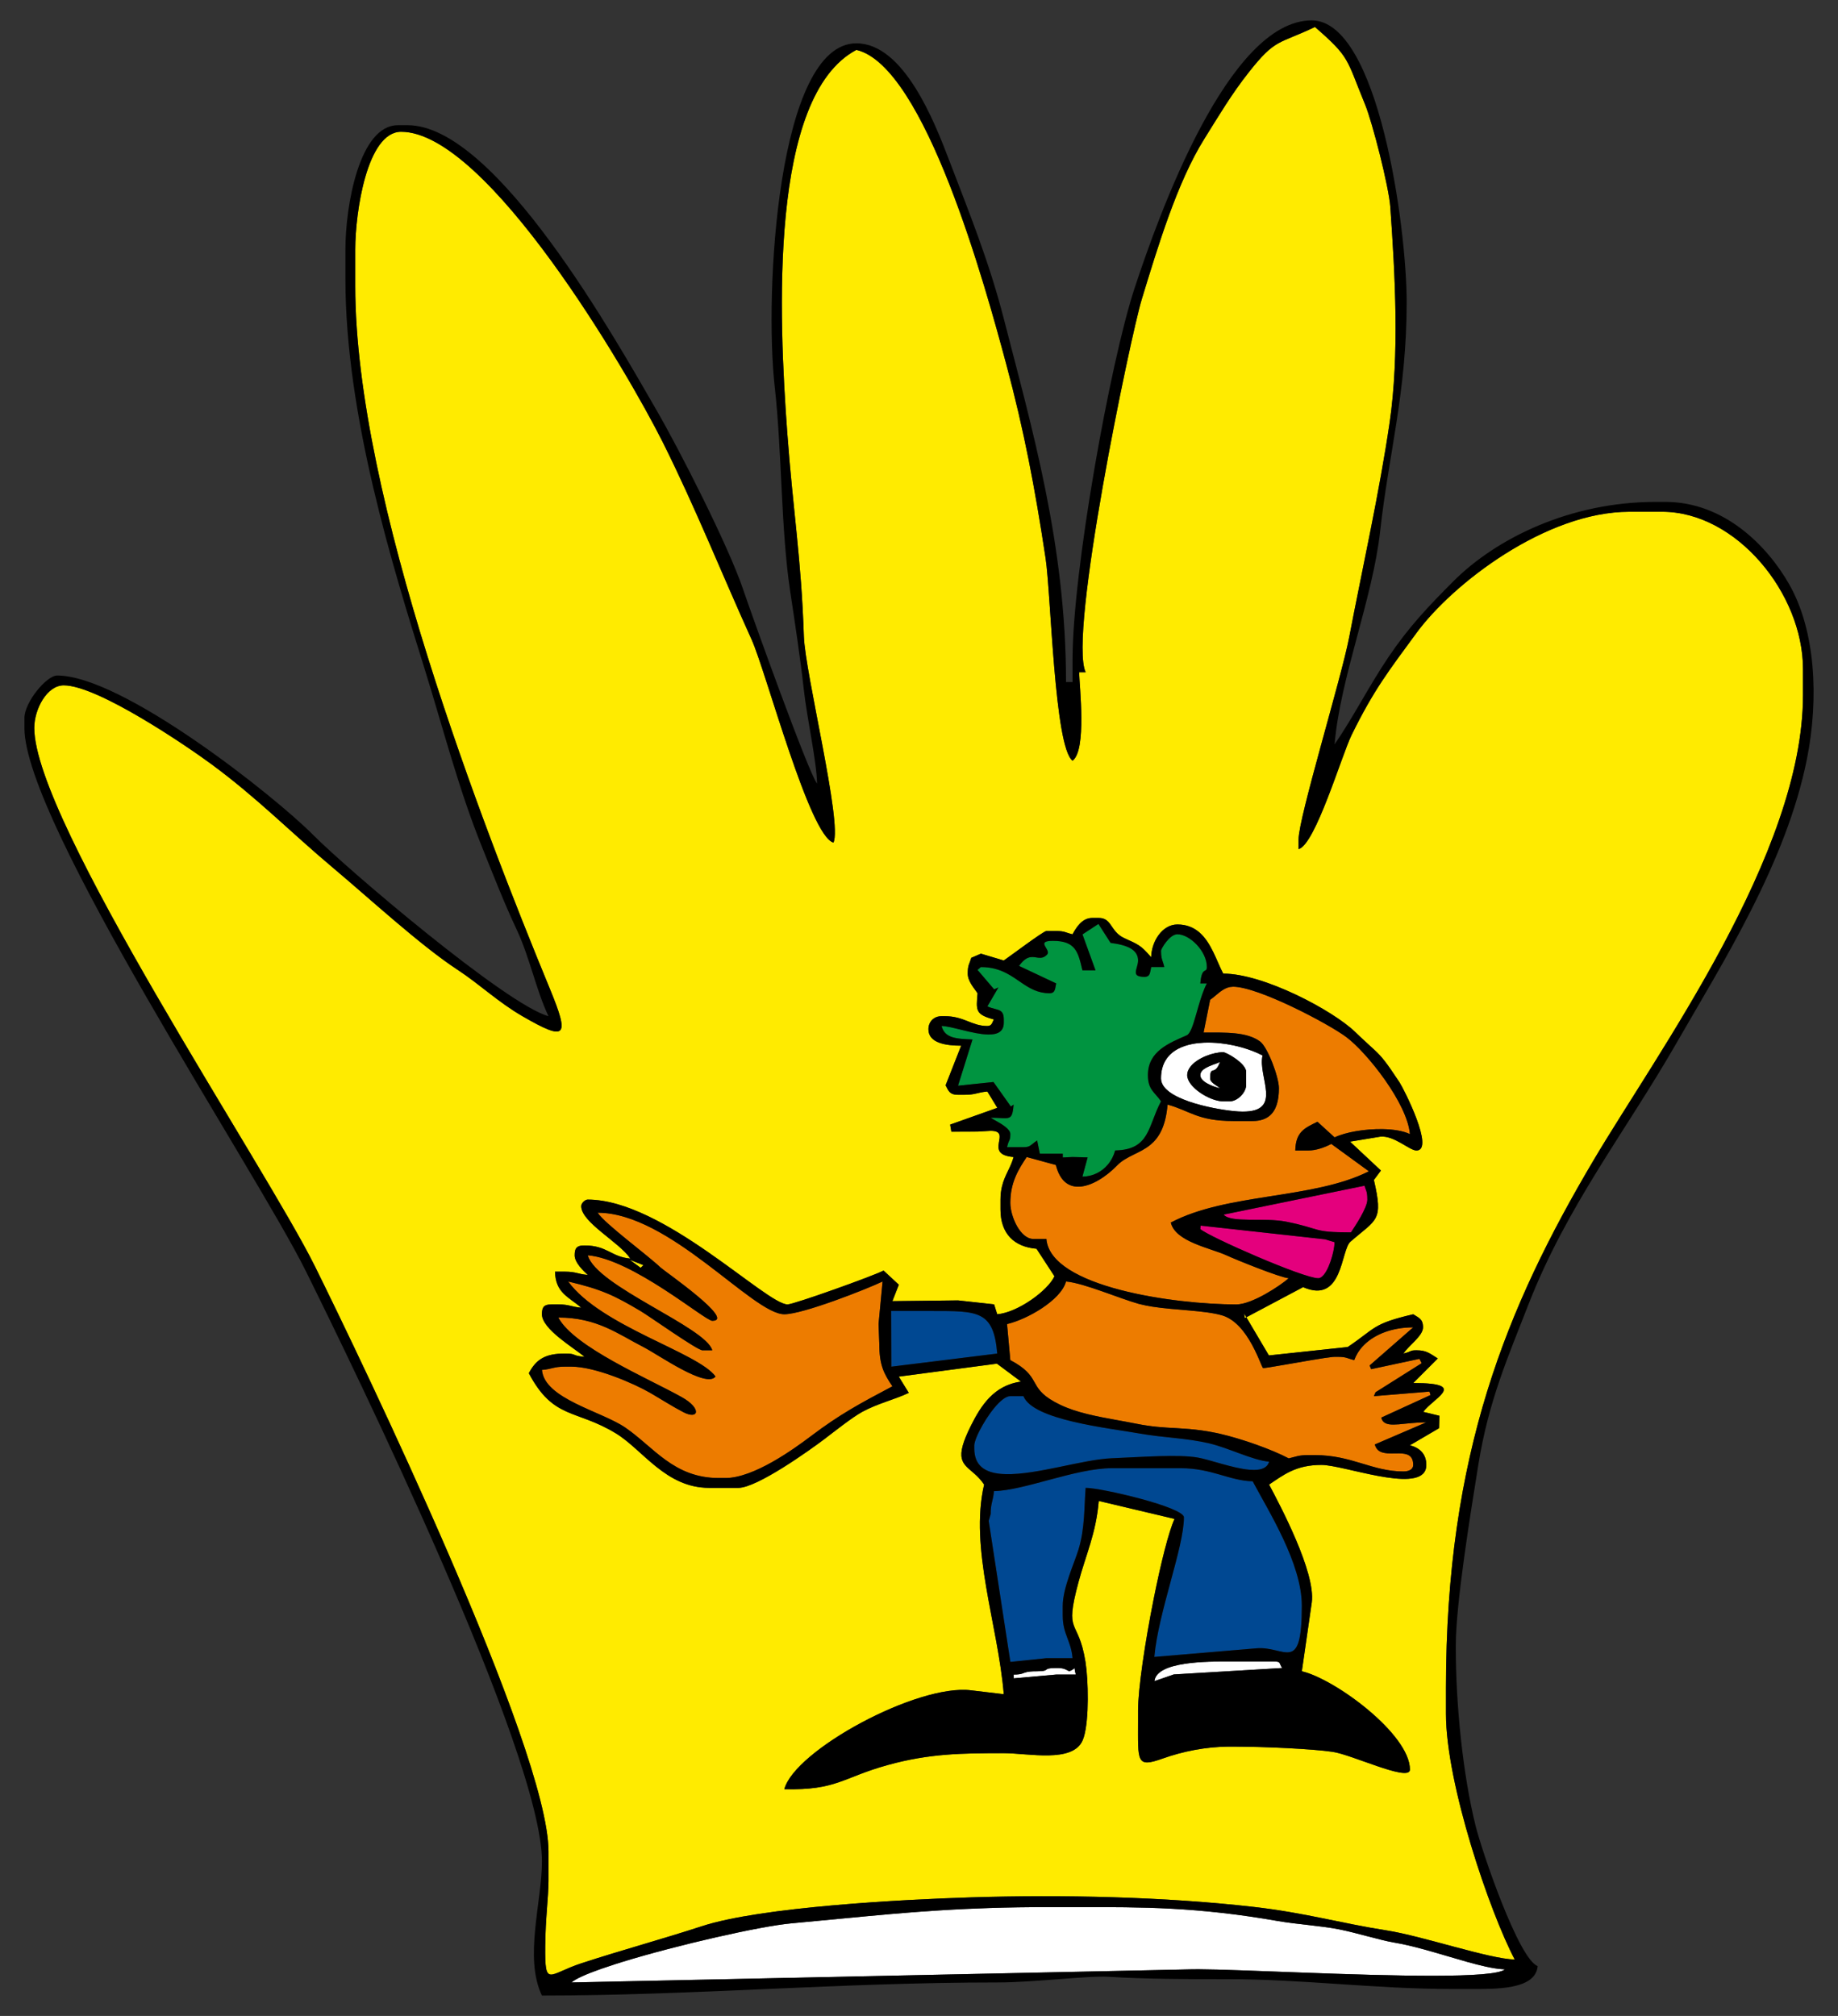 <?xml version="1.0" encoding="UTF-8"?> <svg xmlns="http://www.w3.org/2000/svg" xmlns:xlink="http://www.w3.org/1999/xlink" version="1.1" id="Layer_1" x="0px" y="0px" width="310px" height="340px" viewBox="0 0 310 340" xml:space="preserve"><rect x="0" y="0" width="310" height="340" fill="#333333" stroke="none"/> <g> <g> <path fill="none" d="M171.034,164.895c0.416,0.272,0.815,0.552,1.214,0.824C171.849,165.448,171.45,165.167,171.034,164.895z"></path> <path fill="none" d="M190.348,159.775c0.23,0.108,0.445,0.232,0.638,0.374C190.793,160.007,190.578,159.883,190.348,159.775z"></path> <path fill="none" d="M203.55,165.858L203.55,165.858c-0.288,0.544-0.545,1.173-0.78,1.84 C203.005,167.031,203.262,166.402,203.55,165.858z"></path> <path fill="none" d="M174.167,161.409c0.094,0.002,0.187,0.01,0.279,0.02C174.354,161.419,174.261,161.411,174.167,161.409z"></path> <path fill="none" d="M174.717,161.466c0.269,0.04,0.53,0.085,0.792,0.071C175.247,161.551,174.986,161.506,174.717,161.466z"></path> <path fill="none" d="M203.265,163.688c-0.055,0.029-0.114,0.058-0.175,0.102C203.151,163.747,203.21,163.717,203.265,163.688z"></path> <path fill="none" d="M202.722,164.333c-0.058,0.154-0.111,0.35-0.158,0.6C202.611,164.683,202.664,164.487,202.722,164.333z"></path> <path fill="none" d="M202.903,163.979c-0.062,0.086-0.124,0.199-0.181,0.354C202.779,164.178,202.841,164.065,202.903,163.979z"></path> <path fill="none" d="M176.236,158.924c0.175-0.153,0.573-0.246,1.348-0.246C176.809,158.678,176.41,158.771,176.236,158.924z"></path> <path fill="none" d="M169.723,164.123c0.463,0.237,0.895,0.501,1.311,0.772C170.618,164.623,170.186,164.36,169.723,164.123z"></path> <path fill="none" d="M222.887,247.066c-4.311,0-6.36,1.653-8.84,3.314c0,0,0.001,0.001,0.001,0.002 c2.48-1.66,4.528-3.313,8.838-3.313c3.65,0,15.998,4.673,17.523,0.873C238.88,251.737,226.537,247.066,222.887,247.066z"></path> <path fill="none" d="M224.759,295.456c-3.394-0.501-11.51-0.88-16.789-0.88h-0.553c-4.1,0-8.051,0.851-11.268,1.995 c-4.541,1.614-4.201,0.638-4.201-6.415v-1.657c0-3.692,1.186-11.567,2.613-18.724c-1.427,7.158-2.614,15.035-2.614,18.727v1.657 c0,7.053-0.34,8.029,4.201,6.415c3.217-1.143,7.168-1.995,11.268-1.995h0.553c5.279,0,13.394,0.379,16.789,0.88 c3.246,0.478,12.448,4.885,13.015,3.17C237.197,300.336,228.004,295.933,224.759,295.456z"></path> <polygon fill="none" points="237.806,243.752 242.712,240.875 242.713,240.873 237.803,243.751 "></polygon> <path fill="none" d="M202.508,206.707L202.508,206.707l-0.063,0.585c1.518,1.321,17.375,8.287,19.887,8.287 c-2.511,0-18.369-6.966-19.886-8.288L202.508,206.707z"></path> <path fill="none" d="M167.09,188.508L167.09,188.508c0.998,0,1.726,0.072,2.263,0.081 C168.816,188.58,168.088,188.508,167.09,188.508z"></path> <path fill="none" d="M230.151,199.974c0.205,0.822,0.469,0.854,0.469,2.345c0,1.396-2.098,4.532-2.764,5.525c0,0,0.001,0,0.001,0 c0.666-0.993,2.764-4.129,2.764-5.525C230.619,200.828,230.356,200.797,230.151,199.974L230.151,199.974z"></path> <path fill="none" d="M189.236,159.38c-0.648-0.173-1.326-0.276-1.924-0.356l-2.051-3.198l2.051,3.198 C187.91,159.104,188.588,159.208,189.236,159.38z"></path> <path fill="none" d="M193.053,164.754c-0.311,0-0.561-0.021-0.762-0.061C192.492,164.733,192.742,164.754,193.053,164.754 L193.053,164.754z"></path> <path fill="none" d="M203.549,163.096c0,0.286-0.054,0.416-0.138,0.496C203.496,163.512,203.55,163.382,203.549,163.096 c0-2.691-2.912-5.524-4.971-5.524l0,0C200.638,157.572,203.549,160.405,203.549,163.096z"></path> <path fill="none" d="M192.292,164.693c-0.501-0.1-0.688-0.316-0.721-0.609C191.604,164.377,191.791,164.593,192.292,164.693z"></path> <path fill="none" d="M202.446,165.858c0.031-0.372,0.071-0.676,0.118-0.926C202.517,165.182,202.476,165.486,202.446,165.858 L202.446,165.858z"></path> <path fill="none" d="M202.119,169.763c-0.134,0.463-0.263,0.921-0.39,1.361C201.856,170.684,201.985,170.225,202.119,169.763z"></path> <polygon fill="none" points="185.319,253.143 185.319,253.146 198.103,256.176 198.104,256.173 "></polygon> <path fill="none" d="M166.663,174.474c-2.544-0.039-6.239-1.434-7.86-1.434l0,0C160.424,173.04,164.119,174.434,166.663,174.474z"></path> <path fill="none" d="M177.032,167.517c-2.01,0-3.39-0.846-4.785-1.797C173.642,166.671,175.023,167.517,177.032,167.517 L177.032,167.517z"></path> <path fill="none" d="M202.903,163.979c0.062-0.086,0.125-0.144,0.187-0.188C203.028,163.835,202.965,163.893,202.903,163.979z"></path> <path fill="none" d="M194.324,183.9c0.212,0.299,0.456,0.568,0.711,0.859C194.78,184.468,194.536,184.199,194.324,183.9z"></path> <path fill="none" d="M200.155,174.612c0.151-0.066,0.294-0.208,0.43-0.41C200.448,174.404,200.306,174.546,200.155,174.612z"></path> <path fill="none" d="M200.979,173.428c-0.127,0.31-0.258,0.572-0.395,0.774C200.721,174,200.852,173.738,200.979,173.428z"></path> <polygon fill="none" points="179.242,195.216 180.9,195.137 179.242,195.216 "></polygon> <path fill="none" d="M188.08,194.032c-0.231,0.865-0.652,1.693-1.243,2.394C187.429,195.725,187.85,194.897,188.08,194.032 c5.891-0.131,5.477-4.021,7.734-8.287c-0.257-0.385-0.524-0.696-0.779-0.987c0.255,0.29,0.522,0.602,0.779,0.987 C193.557,190.011,193.971,193.901,188.08,194.032z"></path> <path fill="none" d="M173.6,193.305c-0.235,0.113-0.521,0.175-0.986,0.175C173.079,193.48,173.365,193.419,173.6,193.305z"></path> <path fill="none" d="M182.558,198.451L182.558,198.451c1.836-0.041,3.294-0.856,4.28-2.025 C185.852,197.595,184.394,198.41,182.558,198.451z"></path> <path fill="none" d="M166.534,184.088c-1.728,0.144-1.963,0.552-3.867,0.552h-1.104c-1.478,0-1.635-0.797-2.074-1.606 l-0.001,0.003c0.439,0.809,0.595,1.606,2.074,1.606h1.104c1.904,0,2.138-0.408,3.867-0.552l1.675,2.749l0.002-0.001 L166.534,184.088z"></path> <path fill="none" d="M228.537,174.02C228.536,174.02,228.536,174.02,228.537,174.02c0.271,0.262,0.523,0.503,0.759,0.726 C229.06,174.523,228.807,174.282,228.537,174.02z"></path> <polygon fill="none" points="238.358,233.255 242.498,229.114 242.497,229.113 238.356,233.255 "></polygon> <path fill="none" d="M236.698,228.283c0.001,0,0.001,0,0.002,0c0.937-1.397,3.311-2.985,3.311-4.417 c0-0.739-0.2-1.147-0.507-1.443c0.306,0.296,0.505,0.704,0.505,1.442C240.01,225.298,237.631,226.887,236.698,228.283z"></path> <path fill="none" d="M91.492,220.837c0.027-0.097,0.059-0.186,0.1-0.264C91.551,220.65,91.519,220.74,91.492,220.837z"></path> <rect x="212.113" y="221.645" transform="matrix(0.99 -0.141 0.141 0.99 -29.742 32.263)" fill="none" width="0" height="7.474"></rect> <path fill="none" d="M253.82,332.143c-0.912,0.793-5.646,1.069-11.969,1.08c6.324-0.011,11.057-0.287,11.97-1.08 c-0.135-0.003-0.285-0.018-0.428-0.028C253.536,332.125,253.686,332.14,253.82,332.143z"></path> <path fill="none" d="M227.767,209.414c-1.65,1.43-1.256,10.601-7.986,7.669l-9.571,5.081l0.001,0.001l9.571-5.081 c6.73,2.933,6.336-6.239,7.986-7.669c4.453-3.86,5.58-3.44,3.955-10.408l1.186-1.59l-0.001-0.001l-1.186,1.59 C233.347,205.974,232.22,205.555,227.767,209.414z"></path> <rect x="209.899" y="221.52" transform="matrix(0.985 -0.17 0.17 0.985 -34.745 39.014)" fill="none" width="0.002" height="0.779"></rect> <path fill="none" d="M155.104,322.425c1.098-0.081,2.208-0.157,3.331-0.227C157.312,322.268,156.202,322.344,155.104,322.425z"></path> <path fill="none" d="M150.282,322.811c0.951-0.082,1.907-0.161,2.866-0.237C152.189,322.65,151.233,322.729,150.282,322.811z"></path> <path fill="none" d="M236.041,182.536c0.705,1.067,6.004,11.499,2.863,11.499c-1.188,0-3.746-2.56-6.094-2.333l-5.109,0.842 l0.001,0.001l5.109-0.842c2.348-0.227,4.906,2.333,6.094,2.333c3.141,0-2.158-10.433-2.863-11.499 c-2.257-3.412-2.931-4.25-4.178-5.421C233.111,178.287,233.785,179.125,236.041,182.536z"></path> <path fill="none" d="M162.992,321.948c1.242-0.058,2.511-0.108,3.81-0.15C165.503,321.84,164.234,321.891,162.992,321.948z"></path> <path fill="none" d="M179.452,321.65c-0.795,0-1.6,0-2.417-0.002c0,0,0,0,0,0C177.852,321.65,178.657,321.651,179.452,321.65z"></path> <path fill="none" d="M215.564,323.996c3.065,0.536,7.235,0.796,10.215,1.385c3.152,0.623,6.949,1.841,9.361,2.241 c1.605,0.266,3.346,0.693,5.118,1.179c-1.772-0.486-3.513-0.913-5.117-1.179c-2.412-0.4-6.209-1.618-9.361-2.241 c-2.981-0.589-7.151-0.849-10.215-1.385c-13.611-2.385-22.86-2.367-33.702-2.349C192.705,321.629,201.954,321.612,215.564,323.996 z"></path> <path fill="none" d="M200.788,332.143l-104.411,2.21l104.412-2.21c0.378-0.01,0.831-0.014,1.35-0.013 C201.619,332.129,201.166,332.133,200.788,332.143z"></path> <path fill="none" d="M194.159,161.44c-0.078-0.089-0.139-0.156-0.211-0.238C194.02,161.284,194.081,161.351,194.159,161.44 C194.159,161.44,194.159,161.44,194.159,161.44z"></path> <path fill="none" d="M93.615,214.474h-0.001c0.08,3.61,2.324,4.258,4.415,6.073c0.002,0,0.003,0,0.005,0.001 C95.942,218.73,93.696,218.083,93.615,214.474z"></path> <path fill="none" d="M96.928,211.709c0-0.318,0.024-0.58,0.08-0.795c-0.056,0.215-0.081,0.479-0.081,0.798 c0,1.271,1.507,2.647,2.206,3.312c0.002,0,0.003,0,0.005,0C98.44,214.361,96.928,212.982,96.928,211.709z"></path> <path fill="none" d="M91.404,221.653c0-0.318,0.024-0.581,0.08-0.795c-0.057,0.216-0.081,0.479-0.081,0.798 c0,2.542,5.518,5.739,7.178,7.179c0.002,0,0.003,0,0.005,0C96.93,227.396,91.404,224.196,91.404,221.653z"></path> <path fill="none" d="M206.311,164.203C206.311,164.203,206.311,164.203,206.311,164.203c-1.11-2.099-1.993-5.229-4.056-6.98 C204.317,158.975,205.2,162.105,206.311,164.203z"></path> <path fill="none" d="M165.984,250.38c-2.006-2.996-4.658-2.815-3.596-6.604c-1.063,3.792,1.589,3.611,3.595,6.607 c-2.506,10.761,2.335,23.595,3.316,35.353l0.001,0C168.32,273.977,163.478,261.142,165.984,250.38z"></path> <rect x="149.57" y="218.06" transform="matrix(0.365 -0.931 0.931 0.365 -107.069 279.212)" fill="none" width="2.973" height="0"></rect> <polygon fill="none" points="168.142,229.986 151.588,232.174 151.59,232.177 168.141,229.989 172.206,233.019 172.21,233.018 "></polygon> <path fill="none" d="M139.006,242.739c-2.356,1.781-11.302,8.194-14.455,8.194h-4.972c-7.293,0-11.162-6.418-15.683-9.177 c-6.779-4.138-10.531-2.278-14.701-10.158c0,0.001-0.001,0.001-0.001,0.002c4.17,7.881,7.922,6.021,14.701,10.159 c4.52,2.759,8.39,9.177,15.683,9.177h4.972c3.154,0,12.1-6.412,14.455-8.194c1.664-1.261,4.717-3.696,6.425-4.625 c2.633-1.433,5.518-2.084,7.847-3.202l-0.001-0.002c-2.329,1.117-5.214,1.768-7.845,3.201 C143.723,239.044,140.671,241.479,139.006,242.739z"></path> <path fill="none" d="M98.032,203.423c0-0.061,0.01-0.124,0.027-0.187c-0.018,0.064-0.028,0.128-0.028,0.19 c0,2.727,6.427,6.066,8.284,8.836c0.001,0,0.002,0,0.003,0C104.464,209.493,98.032,206.152,98.032,203.423z"></path> <path fill="none" d="M174.821,210.604c-3.742-0.31-6.076-2.504-6.076-6.628v-1.658c0-0.86,0.098-1.59,0.256-2.239 c-0.158,0.649-0.257,1.38-0.257,2.242v1.658c0,4.123,2.334,6.317,6.076,6.628l3.027,4.642c0-0.001,0.001-0.002,0.001-0.002 L174.821,210.604z"></path> <path fill="none" d="M169.299,295.681c-6.982,0-12.528,0.05-19.553,1.993c-7.706,2.131-8.566,4.282-17.461,4.084 c0,0.001-0.001,0.002-0.001,0.003c8.894,0.198,9.755-1.953,17.461-4.084c7.025-1.943,12.571-1.993,19.553-1.993 c4.174,0,11.621,1.706,13.303-2.164c0.071-0.164,0.137-0.346,0.199-0.545c-0.061,0.198-0.127,0.379-0.198,0.542 C180.92,297.387,173.473,295.681,169.299,295.681z"></path> <path fill="none" d="M164.878,167.515c-0.287-0.428-0.701-0.93-1.044-1.489c0.343,0.559,0.757,1.063,1.043,1.492 c-0.24,2.873-0.422,3.57,2.761,4.42c0.001-0.001,0.001-0.002,0.002-0.003C164.456,171.085,164.638,170.388,164.878,167.515z"></path> <path fill="none" d="M188.903,157.799c-1.17-0.845-1.472-2.014-2.289-2.608C187.431,155.785,187.733,156.954,188.903,157.799z"></path> <path fill="none" d="M167.087,190.717l-2.209,0.13l-4.418,0.014l-0.203-1.19l-0.001,0l0.203,1.193l4.418-0.014l2.209-0.13 c3.806,0-1.424,3.979,3.867,4.419c0-0.001,0.001-0.002,0.001-0.003C165.663,194.696,170.894,190.717,167.087,190.717z"></path> <polygon fill="none" points="161.582,183.109 167.562,182.487 167.562,182.487 "></polygon> <path fill="none" d="M156.591,173.592c0-0.322,0.057-0.621,0.163-0.888c-0.106,0.268-0.163,0.568-0.163,0.891 c0,2.364,3.039,2.762,5.523,2.762l0.001-0.003C159.63,176.354,156.591,175.955,156.591,173.592z"></path> <path fill="none" d="M201.355,172.374c-0.124,0.389-0.248,0.745-0.376,1.054C201.107,173.119,201.231,172.762,201.355,172.374z"></path> <path fill="none" d="M178.137,281.319c-2.578,0-0.738,0.553-3.314,0.553C177.399,281.872,175.56,281.319,178.137,281.319 C178.137,281.319,178.137,281.319,178.137,281.319z"></path> <path fill="none" d="M181.224,281.349c-0.048-0.004-0.205,0.259-0.878,0.522c0,0,0,0,0,0 C181.018,281.609,181.176,281.346,181.224,281.349z"></path> <path fill="none" d="M181.452,289.604c0,1.725-1.01,3.198-1.656,4.42c-8.164,0-15.945-1.182-23.535,0.772 c-4.285,1.104-17.893,5.24-20.658,5.305c0,0.001-0.001,0.002-0.002,0.002c2.761-0.063,16.375-4.201,20.661-5.305 c7.59-1.954,15.371-0.772,23.535-0.772c0.646-1.222,1.656-2.695,1.656-4.42v-4.972h-0.001V289.604z"></path> <path fill="none" d="M164.327,244.306v-0.553h-0.001v0.553c0,2.911,1.831,4.049,4.547,4.277 C166.157,248.354,164.327,247.216,164.327,244.306z"></path> <path fill="none" d="M217.36,245.963c-2.865-1.517-7.923-3.298-11.568-4.14C209.438,242.665,214.494,244.446,217.36,245.963z"></path> <path fill="none" d="M225.599,294.07c-3.594-0.399-8.117-1.171-11.547-1.158c-4.535,0.017-6.097-0.319-11.062,0.002 c-2.892,0.186-7.485,2.839-8.588,1.43c1.103,1.409,5.697-1.243,8.588-1.429c4.964-0.321,6.527,0.015,11.062-0.002 c3.43-0.013,7.953,0.759,11.547,1.158c3.159,0.352,7.188,2.529,9.438,2.717c0,0,0-0.001-0.001-0.001 C232.787,296.599,228.757,294.422,225.599,294.07z"></path> <path fill="none" d="M170.965,283.064L170.965,283.064l-0.009-0.64c0.799,0,1.173-0.078,1.466-0.175 c-0.294,0.097-0.668,0.175-1.467,0.175L170.965,283.064z"></path> <path fill="none" d="M211.52,247.911c-0.106,0.001-0.223-0.011-0.334-0.015C211.297,247.9,211.414,247.912,211.52,247.911z"></path> <path fill="none" d="M164.327,243.753c0-0.161,0.049-0.385,0.121-0.636C164.375,243.368,164.327,243.591,164.327,243.753z"></path> <path fill="none" d="M170.404,235.467h-0.001c-1.539,0-3.947,3.355-5.219,5.882C166.456,238.822,168.864,235.467,170.404,235.467z "></path> <path fill="none" d="M157.144,221.103L157.144,221.103c7.807,0,10.444-0.086,11.049,7.182l-17.864,2.21v0l17.865-2.21 C167.588,221.017,164.952,221.103,157.144,221.103z"></path> <path fill="none" d="M187.732,245.933c4.664-0.189,10.999-0.682,14.297-0.108c2.009,0.349,5.862,1.804,8.68,2.051 c-2.818-0.247-6.67-1.701-8.679-2.051C198.733,245.25,192.397,245.743,187.732,245.933z"></path> <path fill="none" d="M169.634,248.623c-0.235-0.006-0.463-0.019-0.687-0.036C169.171,248.604,169.399,248.617,169.634,248.623z"></path> <path fill="none" d="M209.637,224.452c-0.381-0.477-0.796-0.925-1.247-1.316C208.841,223.527,209.256,223.975,209.637,224.452z"></path> <rect x="107.116" y="211.98" transform="matrix(0.59 -0.807 0.807 0.59 -128.153 173.767)" fill="none" width="0.001" height="2.314"></rect> <path fill="none" d="M238.354,247.067c0-3.368-4.325-0.988-5.957-2.527C234.029,246.08,238.354,243.7,238.354,247.067z"></path> <path fill="none" d="M188.3,239.491c1.133,0.205,2.275,0.409,3.408,0.637c1.29,0.259,2.427,0.413,3.494,0.518 c-1.066-0.104-2.204-0.259-3.494-0.518C190.575,239.901,189.433,239.697,188.3,239.491z"></path> <path fill="none" d="M243.273,234.961c-0.644,0.892-2.382,2.03-3.231,3.154l0.001,0 C240.893,236.99,242.631,235.852,243.273,234.961z"></path> <path fill="none" d="M233.265,239.706c0.949,1.132,3.661,0.179,7.298,0.179C236.926,239.885,234.213,240.837,233.265,239.706z"></path> <path fill="none" d="M214.136,230.597c-0.642,0.101-1.054,0.153-1.104,0.129c-0.19-0.089-0.938-2.474-2.352-4.777 c1.414,2.303,2.162,4.688,2.352,4.777C213.082,230.75,213.494,230.698,214.136,230.597z"></path> <path fill="none" d="M220.65,229.48c0.264-0.045,0.523-0.089,0.777-0.131C221.173,229.392,220.915,229.435,220.65,229.48z"></path> <path fill="none" d="M196.758,240.771c-0.508-0.034-1.023-0.073-1.556-0.125C195.735,240.698,196.251,240.737,196.758,240.771z"></path> <path fill="none" d="M192.314,219.963c0.644,0.165,1.337,0.302,2.067,0.415C193.651,220.264,192.958,220.128,192.314,219.963z"></path> <path fill="none" d="M209.637,224.452c0.381,0.478,0.728,0.985,1.042,1.497C210.365,225.437,210.018,224.93,209.637,224.452z"></path> <path fill="none" d="M238.354,223.864c-0.909,0-1.785,0.077-2.615,0.224C236.569,223.941,237.444,223.864,238.354,223.864 L238.354,223.864z"></path> <polygon fill="none" points="231.262,230.915 231.004,230.291 231.004,230.291 "></polygon> <path fill="none" d="M170.403,229.39l-0.553-6.077L170.403,229.39c5.378,2.845,2.857,4.491,7.446,7.036 C173.261,233.881,175.781,232.234,170.403,229.39z"></path> <path fill="none" d="M204.272,182.353c-0.106-0.145-0.169-0.3-0.169-0.473v0C204.103,182.053,204.166,182.208,204.272,182.353z"></path> <path fill="none" d="M204.945,167.963c0.018-0.015,0.036-0.03,0.054-0.045C204.981,167.933,204.962,167.948,204.945,167.963z"></path> <path fill="none" d="M202.447,181.328c0,1.158,2.185,1.947,3.314,2.209C204.632,183.275,202.447,182.486,202.447,181.328z"></path> <path fill="none" d="M207.358,166.484c0.007-0.002,0.013-0.005,0.02-0.007C207.371,166.479,207.365,166.482,207.358,166.484z"></path> <path fill="none" d="M224.541,192.93L224.541,192.93c-1.143,0.604-2.59,1.105-3.867,1.105h0.001 C221.951,194.035,223.398,193.534,224.541,192.93z"></path> <path fill="none" d="M205.233,183.142c0.185,0.127,0.369,0.257,0.528,0.395C205.601,183.399,205.418,183.27,205.233,183.142z"></path> <path fill="none" d="M206.304,166.926c0.005-0.003,0.01-0.007,0.015-0.01C206.313,166.919,206.309,166.923,206.304,166.926z"></path> <path fill="none" d="M207.968,166.413c-0.071,0-0.136,0.017-0.205,0.022C207.833,166.43,207.898,166.413,207.968,166.413 C207.969,166.413,207.969,166.413,207.968,166.413z"></path> <path fill="none" d="M198.702,176.889c0.348-0.184,0.72-0.342,1.111-0.475C199.422,176.546,199.05,176.704,198.702,176.889z"></path> <path fill="none" d="M201.041,176.087c0.638-0.128,1.31-0.204,2.001-0.235C202.351,175.883,201.679,175.959,201.041,176.087z"></path> <path fill="none" d="M209.567,187.478c-0.46-0.003-0.971-0.032-1.536-0.091C208.596,187.445,209.106,187.475,209.567,187.478z"></path> <path fill="none" d="M207.416,185.747h-1.105c-1.69,0-4.263-1.35-5.444-2.877c1.181,1.527,3.753,2.877,5.444,2.878 L207.416,185.747c1.289,0.001,2.762-1.473,2.762-2.762v-0.001C210.179,184.273,208.705,185.747,207.416,185.747z"></path> <path fill="none" d="M195.815,181.88c0,3.454,8.597,5.134,12.215,5.507C204.413,187.014,195.815,185.334,195.815,181.88z"></path> <path fill="none" d="M204.459,182.562c0.142,0.135,0.315,0.263,0.497,0.39C204.774,182.826,204.601,182.698,204.459,182.562z"></path> <path fill="none" d="M208.521,219.999C208.522,219.999,208.522,219.999,208.521,219.999c-10.324,0-31.36-2.882-32.04-11.049 h-0.001C177.161,217.117,198.197,219.999,208.521,219.999z"></path> <path fill="none" d="M196.921,186.301C196.921,186.301,196.921,186.301,196.921,186.301c-0.308,3.683-1.442,5.556-2.854,6.739 C195.48,191.857,196.614,189.985,196.921,186.301z"></path> <path fill="none" d="M215.704,183.538c0-1.904-1.914-6.946-3.172-7.878c-2.234-1.657-5.814-1.514-9.535-1.514l1.105-5.524 c0,0-0.001,0.001-0.001,0.001l-1.105,5.524c3.721,0,7.301-0.143,9.535,1.514c1.258,0.932,3.172,5.974,3.172,7.878 c0,2.059-0.44,3.701-1.574,4.644C215.264,187.241,215.704,185.598,215.704,183.538z"></path> <path fill="none" d="M233.218,190.432c1.782,0.034,3.44,0.292,4.582,0.84c0,0,0,0,0,0 C236.658,190.724,235,190.465,233.218,190.432z"></path> <path fill="none" d="M188.405,196.567C188.405,196.568,188.405,196.568,188.405,196.567c-1.794,1.857-4.346,3.546-6.512,3.573 C184.058,200.114,186.611,198.425,188.405,196.567z"></path> <polygon fill="none" points="222.207,189.188 225.093,191.825 225.094,191.825 222.207,189.188 "></polygon> <path fill="none" d="M170.403,202.873c0-3.465,1.375-5.661,2.762-7.734l-0.001,0C171.778,197.212,170.403,199.408,170.403,202.873 c-0.001,2.297,1.681,6.077,3.866,6.077h0C172.085,208.949,170.403,205.17,170.403,202.873z"></path> <polygon fill="none" points="170.498,186.624 170.957,186.298 170.957,186.298 "></polygon> <rect x="210.211" y="222.164" transform="matrix(0.865 -0.501 0.501 0.865 -83.024 135.221)" fill="#FFEC00" width="0" height="0.001"></rect> <polygon fill="#FFEC00" points="209.966,222.294 210.21,222.164 209.834,221.527 "></polygon> <path fill="#FFEB00" d="M280.34,86.31h-5.523c-14.123,0-29.855,12.177-35.91,20.439c-4.629,6.318-7.191,9.561-10.949,17.226 c-1.678,3.425-6.102,18.479-8.938,19.236v-1.657c0-3.646,7.203-27.15,8.523-34.016c2.277-11.864,5.137-24.643,6.832-36.256 c1.678-11.485,0.918-25.007,0.117-36.353c-0.246-3.482-3.039-14.353-4.25-17.295c-3.215-7.814-2.49-7.895-8.461-13.084 c-6.17,2.96-6.6,1.861-11.152,7.63c-2.938,3.725-4.959,7.168-7.52,11.263c-4.561,7.287-7.805,18.087-10.537,27.03 c-1.887,6.175-12.442,56.696-9.461,62.905h-1.105c0.053,2.39,1.307,13.149-1.105,14.916c-3.066-2.247-3.641-28.125-4.547-34.123 c-1.814-12-3.664-21.662-6.604-32.62c-3.539-13.191-13.734-50.44-25.31-53.137c-14.786,7.824-13.098,45.041-11.653,64.646 c0.965,13.104,2.361,21.134,2.795,34.26c0.207,6.241,6.525,31.586,4.991,34.785c-4.057-1.083-11.361-28.844-13.811-34.251 c-5.073-11.196-9.507-22.322-14.916-33.147c-6.028-12.062-29.684-52.481-44.196-52.481c-5.739,0-7.734,13.535-7.734,19.888v6.076 c0,35.936,21.622,91.382,32.814,118.554c3.372,8.185,2.849,8.964-4.632,4.634c-4.104-2.375-7.201-5.382-10.948-7.835 c-6.219-4.071-14.938-12.107-20.958-17.16c-7.278-6.109-12.716-11.74-20.582-17.536c-4.019-2.961-19.1-13.259-24.86-13.259 c-2.854,0-4.972,4.047-4.972,7.182c0,15.729,38.936,73.846,47.326,90.784c7.831,15.811,39.408,81.317,39.408,98.702v4.972 c0,2.704-0.519,6.285-0.554,11.051c-0.053,7.029,0.511,4.66,6.142,2.823c6.864-2.24,13.601-4.058,20.279-6.237 c9.953-3.248,33.738-4.507,45.431-4.866c15.471-0.476,32.586-0.101,47.529,1.598c8.834,1.004,14.693,2.753,22.537,3.979 c6.037,0.944,17.32,4.817,21.605,4.912c-4.172-7.884-11.602-29.612-11.602-41.433v-4.42c0-39.407,10.232-64.176,24.877-88.926 c10.76-18.186,35.34-51.725,35.34-78.463v-4.419C304.096,100.077,292.838,86.31,280.34,86.31z M242.774,238.78l-0.061,2.092 l-0.001,0.001l0,0.002l-4.906,2.877c1.597,0.427,2.759,1.419,2.759,3.314c0,0.332-0.054,0.623-0.156,0.876 c-1.525,3.8-13.872-0.873-17.523-0.873c-4.31,0-6.358,1.653-8.838,3.313c1.811,3.422,7.887,14.81,7.198,19.888l-1.674,11.6 c5.607,1.305,18.23,10.621,18.23,16.573c0,0.069-0.01,0.131-0.029,0.186c-0.567,1.715-9.769-2.693-13.015-3.17 c-3.395-0.501-11.51-0.88-16.789-0.88h-0.553c-4.1,0-8.051,0.852-11.268,1.995c-4.541,1.614-4.201,0.638-4.201-6.415v-1.657 c0-3.692,1.187-11.569,2.614-18.727c1.197-6.004,2.563-11.503,3.542-13.599l-12.784-3.03c-0.454,5.456-2.158,9.011-3.422,13.702 c-2.455,9.124-0.049,5.82,1.18,13.424c0.487,3.017,0.641,9.727-0.277,12.703c-0.061,0.199-0.127,0.382-0.199,0.545 c-1.682,3.87-9.129,2.164-13.303,2.164c-6.982,0-12.528,0.05-19.553,1.993c-7.706,2.131-8.567,4.282-17.461,4.084 c0-0.001,0.001-0.002,0.001-0.003h0c1.758-6.585,22.47-17.815,31.503-16.675l5.511,0.653c-0.981-11.758-5.821-24.592-3.316-35.353 c-2.007-2.996-4.659-2.815-3.595-6.607c0.245-0.874,0.688-1.96,1.381-3.346c1.638-3.268,3.823-6.802,8.437-7.411l-4.065-3.03 l-16.551,2.188l1.688,2.735c-0.001,0-0.001,0.001-0.002,0.001l0.001,0.002c-2.329,1.118-5.214,1.769-7.847,3.202 c-1.708,0.929-4.761,3.364-6.425,4.625c-2.355,1.782-11.301,8.194-14.455,8.194h-4.972c-7.293,0-11.163-6.418-15.683-9.177 c-6.779-4.138-10.531-2.278-14.701-10.159c0-0.001,0.001-0.001,0.001-0.002c0,0,0,0,0-0.001c1.215-2.295,2.715-3.314,6.077-3.314 c2.078,0,1.046,0.362,3.309,0.552c-1.66-1.44-7.178-4.636-7.178-7.179c0-0.32,0.024-0.583,0.081-0.798 c0.002-0.008,0.006-0.013,0.008-0.021c0.027-0.097,0.059-0.186,0.1-0.264c0.224-0.425,0.673-0.576,1.47-0.576h1.104 c1.903,0,2.139,0.407,3.862,0.551c-2.091-1.815-4.335-2.464-4.415-6.073h0.001c0-0.001,0-0.002,0-0.003h1.657 c1.903,0,2.139,0.408,3.862,0.552c-0.699-0.664-2.206-2.041-2.206-3.312c0-0.32,0.024-0.583,0.081-0.798 c0.168-0.646,0.623-0.862,1.577-0.862c3.856,0,4.481,1.938,7.731,2.21c-1.857-2.769-8.284-6.109-8.284-8.836 c0-0.062,0.01-0.126,0.028-0.19c0.124-0.447,0.647-0.918,1.078-0.918c12.713,0,30.089,17.678,33.699,17.678 c1.059,0,14.664-4.874,16.187-5.711l2.576,2.388l-0.001,0.003l0,0l-1.084,2.768l11.065-0.126l6.09,0.666l0.523,1.669 c3.483-0.29,8.549-3.999,9.655-6.404l-3.027-4.642c-3.742-0.311-6.076-2.505-6.076-6.628v-1.658c0-0.862,0.099-1.592,0.257-2.242 c0.472-1.945,1.476-3.157,1.952-4.94c-5.291-0.44-0.061-4.419-3.867-4.419l-2.209,0.13l-4.418,0.014l-0.203-1.193l0.001,0l0-0.003 l7.951-2.828l-1.675-2.749c-1.729,0.144-1.963,0.552-3.867,0.552h-1.104c-1.479,0-1.635-0.797-2.074-1.606l0.001-0.003 c0,0,0,0,0,0l2.624-6.677c-2.484,0-5.523-0.398-5.523-2.762c0-0.323,0.057-0.623,0.163-0.891c0.318-0.805,1.076-1.322,2.047-1.322 h0.553c3.254,0,4.518,1.657,7.182,1.657c0.806,0,0.81-0.678,1.103-1.101c-3.183-0.85-3.001-1.547-2.761-4.42 c-0.286-0.429-0.7-0.933-1.043-1.492c-0.343-0.559-0.614-1.173-0.614-1.825c0-1.492,0.264-1.523,0.592-2.659l1.631-0.704 l3.855,1.154c0.862-0.577,6.7-4.972,7.182-4.972h1.656c1.492,0,1.524,0.264,2.762,0.553c0.613-1.158,1.621-2.763,3.316-2.763 h1.104c0.57,0,0.973,0.145,1.296,0.38c0.817,0.594,1.119,1.764,2.289,2.608c0.214,0.154,0.454,0.299,0.735,0.426 c2.371,1.072,2.76,1.221,4.309,2.977c0.072,0.082,0.134,0.148,0.211,0.238c0.059-2.683,1.865-5.524,4.42-5.524 c1.557,0,2.738,0.511,3.676,1.307c2.063,1.751,2.947,4.88,4.057,6.98c6.842,0,18.508,6.226,22.224,9.816c0,0,0,0,0.001,0.001 c0,0,0,0,0,0c0.271,0.262,0.523,0.503,0.759,0.726c1.179,1.115,1.945,1.784,2.569,2.37c1.247,1.172,1.921,2.01,4.178,5.421 c0.705,1.066,6.004,11.499,2.863,11.499c-1.188,0-3.746-2.56-6.094-2.333l-5.109,0.842l5.206,4.871l0,0l0.001,0.001l-1.186,1.59 c1.625,6.968,0.498,6.548-3.955,10.408c-1.65,1.43-1.256,10.602-7.986,7.669l-9.571,5.081l3.804,6.434l13.291-1.419 c4.719-3.16,4.086-3.902,11.049-5.524c0.43,0.288,0.844,0.471,1.151,0.767c0.307,0.296,0.507,0.704,0.507,1.443 c0,1.432-2.375,3.019-3.311,4.417c1.48-0.354,1.04-0.552,2.207-0.552c1.686,0,2.231,0.53,3.592,1.38l-0.002,0.002 c0,0,0.001,0,0.001,0.001l-4.14,4.141c4.969,0,5.645,0.695,4.915,1.706c-0.642,0.891-2.38,2.029-3.23,3.155L242.774,238.78z"></path> <polygon fill="#FFEC00" points="106.184,212.455 108.051,213.821 108.525,213.376 "></polygon> <path fill="#FFFFFF" d="M202.447,181.328c0,1.158,2.186,1.947,3.314,2.209c-0.159-0.138-0.342-0.267-0.528-0.395 c-0.093-0.064-0.186-0.127-0.277-0.19c-0.182-0.127-0.355-0.255-0.497-0.39c-0.071-0.068-0.134-0.137-0.187-0.21 c-0.106-0.145-0.169-0.3-0.169-0.473v0l0,0c0-2.339,0.763-0.292,1.658-2.762c-0.119,0.057-0.261,0.115-0.417,0.174 C204.253,179.708,202.447,180.213,202.447,181.328z"></path> <path fill="#FFFFFF" d="M203.042,175.852c-0.691,0.031-1.363,0.107-2.001,0.235c-0.426,0.085-0.836,0.193-1.227,0.326 c-0.391,0.133-0.763,0.291-1.111,0.475c-1.741,0.922-2.887,2.509-2.887,4.991c0,3.454,8.598,5.134,12.215,5.507 c0.565,0.058,1.076,0.088,1.536,0.091c6.905,0.044,2.537-5.871,3.376-9.465c-1.01-0.534-2.244-1.012-3.582-1.382 c-0.446-0.124-0.903-0.235-1.368-0.333c-0.697-0.147-1.41-0.263-2.124-0.342c-0.476-0.053-0.953-0.089-1.425-0.107 S203.502,175.831,203.042,175.852z M210.179,182.984L210.179,182.984c0,1.29-1.473,2.764-2.762,2.764h-1.105 c-1.69-0.001-4.263-1.351-5.444-2.878c-0.394-0.509-0.632-1.037-0.632-1.542c0-0.547,0.236-1.062,0.626-1.527 c1.17-1.395,3.727-2.34,5.45-2.34c0.531,0,3.867,1.887,3.867,3.315V182.984z"></path> <path fill="#ED7C00" d="M208.522,219.999c2.645,0,7.352-3.126,8.838-4.419c-1.518-0.126-8.918-3.138-10.5-3.862 c-2.719-1.243-8.631-2.282-9.387-5.529c9.475-5.013,24.012-3.903,33.408-8.643l-6.34-4.616c-1.143,0.604-2.59,1.105-3.866,1.105 h-0.001h-2.208h-0.001c0.072-3.235,1.689-3.821,3.742-4.847l0,0c0,0,0,0,0.001,0l2.887,2.637c1.842-0.884,5.155-1.45,8.124-1.393 c1.782,0.034,3.44,0.292,4.582,0.84c-0.432-5.178-7.199-13.712-10.715-16.354c-3.01-2.26-14.88-8.504-19.116-8.505 c-0.071,0-0.136,0.017-0.206,0.022c-0.13,0.01-0.262,0.015-0.385,0.042c-0.007,0.002-0.013,0.005-0.02,0.007 c-0.371,0.084-0.715,0.238-1.039,0.432c-0.005,0.003-0.01,0.007-0.015,0.01c-0.469,0.283-0.896,0.646-1.305,0.992 c-0.018,0.015-0.036,0.03-0.054,0.045c-0.287,0.242-0.565,0.473-0.842,0.659l-1.105,5.524c3.721,0,7.301-0.143,9.535,1.514 c1.258,0.932,3.172,5.974,3.172,7.878c0,2.06-0.44,3.703-1.575,4.645c-0.681,0.566-1.611,0.88-2.846,0.88h-3.314 c-6.013,0-7.342-1.772-11.048-2.762c-0.307,3.684-1.441,5.556-2.854,6.739c-1.816,1.521-4.093,1.902-5.662,3.527 c-1.794,1.857-4.346,3.546-6.512,3.573c-1.685,0.021-3.135-0.964-3.811-3.658l-4.917-1.343c-1.387,2.073-2.762,4.269-2.762,7.734 c0,2.297,1.682,6.076,3.866,6.077h2.211v0h0.001C177.161,217.117,198.197,219.999,208.522,219.999z"></path> <path fill="#009440" d="M173.6,193.305c0.391-0.189,0.638-0.522,1.321-0.956l0.455,2.235h3.867h0l-0.002,0.632l1.658-0.079 l2.539,0.065l-0.881,3.249c1.836-0.041,3.294-0.856,4.28-2.025c0.591-0.701,1.013-1.53,1.243-2.394 c5.891-0.131,5.477-4.021,7.734-8.287c-0.257-0.385-0.524-0.696-0.779-0.987c-0.255-0.29-0.499-0.559-0.711-0.859 c-0.424-0.599-0.719-1.319-0.719-2.574c0-4.021,3.531-5.388,6.549-6.714c0.151-0.066,0.294-0.208,0.43-0.41 c0.136-0.202,0.267-0.465,0.395-0.774c0.128-0.309,0.252-0.666,0.376-1.054s0.248-0.81,0.374-1.25 c0.126-0.44,0.255-0.898,0.39-1.361c0.202-0.694,0.415-1.398,0.65-2.065s0.492-1.296,0.78-1.84h-1.104h0 c0.031-0.372,0.071-0.676,0.118-0.926c0.047-0.25,0.101-0.445,0.158-0.6c0.057-0.154,0.119-0.268,0.181-0.354 c0.062-0.086,0.126-0.144,0.187-0.188c0.061-0.044,0.121-0.074,0.175-0.102c0.055-0.029,0.104-0.056,0.147-0.097 c0.084-0.08,0.138-0.21,0.138-0.496c0-2.691-2.912-5.524-4.971-5.524c-0.677,0-1.368,0.622-1.89,1.279s-0.874,1.347-0.874,1.483 c0,0.56,0.037,0.914,0.099,1.203c0.103,0.482,0.274,0.785,0.454,1.56h0h-2.209c-0.05,0.207-0.082,0.414-0.118,0.609 c-0.108,0.583-0.249,1.048-0.987,1.048h0l0,0c-0.311,0-0.561-0.021-0.762-0.061c-0.501-0.1-0.688-0.316-0.721-0.609 c-0.06-0.527,0.378-1.302,0.378-2.092c0-0.829-0.383-1.418-0.962-1.843c-0.193-0.142-0.408-0.265-0.638-0.374 c-0.345-0.163-0.724-0.291-1.113-0.394c-0.648-0.173-1.326-0.276-1.924-0.356l-2.051-3.198l-2.691,1.765l2.197,6.059h-2.209 c-0.717-3.079-1.127-4.972-4.973-4.972c-0.775,0-1.174,0.093-1.348,0.246c-0.523,0.459,0.967,1.458,0.34,2.096 c-0.277,0.282-0.543,0.421-0.806,0.481c-0.088,0.02-0.175,0.031-0.262,0.036c-0.262,0.014-0.523-0.031-0.792-0.071 c-0.09-0.013-0.18-0.026-0.272-0.037s-0.184-0.018-0.279-0.02c-0.659-0.016-1.389,0.218-2.293,1.499l6.264,2.952 c-0.025,0.104-0.045,0.207-0.064,0.309c-0.131,0.714-0.18,1.348-1.041,1.348h0l0,0c-2.01,0-3.39-0.846-4.785-1.797 c-0.398-0.272-0.798-0.552-1.214-0.824c-0.416-0.272-0.848-0.535-1.311-0.772c-1.157-0.593-2.51-1.025-4.291-1.025l-0.564,0.481 l2.803,3.28l0.719-0.315l-1.854,3.183c0.484,0.232,0.935,0.342,1.327,0.445c0.157,0.041,0.304,0.081,0.44,0.126 c0.068,0.023,0.133,0.047,0.195,0.074c0.497,0.214,0.801,0.58,0.801,1.564v0.552c0,1.545-1.112,2.009-2.638,1.986 c-2.544-0.04-6.239-1.434-7.86-1.434c0.549,2.052,2.398,2.152,5.217,2.277l-2.438,7.792l5.98-0.622l0,0h0l2.936,4.137l0.459-0.326 v0l0,0c-0.092,1.105-0.21,1.693-0.489,1.995c-0.047,0.05-0.098,0.093-0.154,0.128c-0.225,0.142-0.532,0.175-0.961,0.168 c-0.537-0.009-1.265-0.081-2.263-0.081c0.488,0.339,1.661,0.891,2.471,1.534c0.486,0.386,0.843,0.804,0.843,1.228 c0,0.475-0.026,0.684-0.079,0.842s-0.13,0.267-0.234,0.539c-0.034,0.091-0.072,0.2-0.112,0.335 c-0.04,0.135-0.083,0.297-0.129,0.493h2.764C173.079,193.48,173.365,193.419,173.6,193.305z"></path> <path fill="#E4007D" d="M230.151,199.974l-23.772,4.875c1.238,1.461,6.883,0.453,10.57,1.197 c6.105,1.231,4.256,1.798,10.907,1.798c0.666-0.993,2.764-4.129,2.764-5.525C230.619,200.828,230.356,200.796,230.151,199.974z"></path> <path fill="#E4007D" d="M225.094,209.503l-1.604-0.486l-20.981-2.31l-0.062,0.584c1.517,1.322,17.375,8.288,19.886,8.288 c0.178,0,0.354-0.066,0.526-0.185C224.063,214.559,225.059,211.118,225.094,209.503z"></path> <path fill="#004892" d="M157.144,221.103l-6.842,0.001l0.028,9.391l17.864-2.21C167.588,221.017,164.951,221.103,157.144,221.103z "></path> <path fill="#ED7C00" d="M233.265,239.706c-0.136-0.162-0.235-0.366-0.296-0.621l8.311-3.811l-0.186-0.577l-9.371,0.768 l0.283-0.657l7.779-4.9l-0.373-0.736l-8.15,1.743l-0.258-0.624l0,0v0l7.35-6.427c-0.909,0-1.785,0.077-2.615,0.224 c-3.044,0.54-5.483,2.022-6.755,4.106c-0.231,0.379-0.424,0.778-0.575,1.194c-1.239-0.289-1.27-0.553-2.762-0.553h-0.553 c-0.089,0-0.212,0.008-0.366,0.023c-0.662,0.063-1.886,0.254-3.3,0.491c-0.254,0.042-0.513,0.086-0.777,0.131 c-2.362,0.402-5.044,0.886-6.515,1.116c-0.642,0.101-1.054,0.153-1.104,0.129c-0.19-0.089-0.938-2.474-2.352-4.777 c-0.314-0.512-0.661-1.019-1.042-1.497c-0.381-0.477-0.796-0.925-1.247-1.316c-0.676-0.587-1.431-1.047-2.269-1.292 c-2.919-0.854-7.814-0.854-11.74-1.466c-0.73-0.114-1.423-0.25-2.067-0.415c-0.087-0.022-0.179-0.042-0.265-0.066 c-3.186-0.881-9.258-3.517-12.254-3.766c-0.838,3.135-6.531,6.387-9.945,7.182l0.553,6.077c5.378,2.844,2.857,4.491,7.446,7.036 c0.306,0.17,0.643,0.343,1.017,0.522c2.723,1.3,6.035,1.927,9.434,2.543c1.133,0.205,2.275,0.409,3.408,0.637 c1.29,0.259,2.427,0.413,3.494,0.518c0.533,0.052,1.048,0.092,1.556,0.125c2.539,0.168,4.889,0.187,8.325,0.897 c0.229,0.047,0.466,0.099,0.709,0.155c3.645,0.841,8.703,2.623,11.568,4.14c1.294-0.302,1.632-0.553,3.314-0.553h1.105 c6.215,0,9.658,2.762,14.916,2.762c0.452,0,0.867-0.083,1.168-0.262c0.151-0.09,0.273-0.204,0.358-0.344 c0.085-0.14,0.132-0.306,0.132-0.499c0-3.367-4.325-0.987-5.957-2.527c-0.233-0.22-0.411-0.52-0.514-0.927l8.68-3.728 C236.926,239.885,234.214,240.838,233.265,239.706z"></path> <path fill="#004892" d="M168.873,248.583c0.024,0.002,0.05,0.002,0.075,0.004c0.224,0.017,0.452,0.031,0.687,0.036 c5.215,0.127,13.068-2.494,17.873-2.681c0.073-0.003,0.15-0.006,0.224-0.009c4.665-0.19,11.001-0.682,14.298-0.108 c2.009,0.349,5.861,1.804,8.679,2.051c0.166,0.015,0.32,0.015,0.478,0.021c0.111,0.004,0.228,0.015,0.334,0.015 c1.291-0.009,2.253-0.378,2.524-1.395c-2.761-0.23-6.826-2.33-10.156-3.102c-3.846-0.894-7.594-0.925-11.621-1.637 c-5.427-0.958-18.023-2.266-19.654-6.31h-2.21c-1.54,0-3.947,3.355-5.22,5.882c-0.341,0.678-0.597,1.29-0.736,1.767 c-0.073,0.251-0.121,0.475-0.121,0.636v0.553C164.327,247.216,166.157,248.354,168.873,248.583z"></path> <path fill="#ED7C00" d="M148.179,223.299l0.68-7.168c-2.603,1.249-13.426,5.524-16.574,5.524 c-5.316,0-19.366-17.125-31.488-17.125c1.296,1.937,8.239,6.997,10.631,9.256c0.669,0.633,12.751,8.974,8.705,8.974 c-1.223,0-13.444-10.421-20.993-11.049c1.388,5.198,19.953,12.128,20.993,16.021h-1.658c-0.877,0-8.869-5.693-10.479-6.646 c-4.32-2.556-6.501-3.635-12.17-4.955c5.559,7.586,21.867,11.937,24.859,16.02c-1.525,2.083-9.623-3.664-12.161-4.964 c-4.328-2.216-7.83-4.979-14.356-4.979c2.627,4.965,15.226,10.298,20.823,13.43c3.416,1.911,2.85,3.861,0.298,2.548 c-1.767-0.908-3.867-2.25-5.644-3.282c-2.66-1.542-9.228-4.41-13.268-4.41h-1.105c-1.904,0-2.139,0.408-3.867,0.553 c0.405,4.871,10.02,6.964,14.043,9.711c4.807,3.282,8.172,8.519,15.789,8.519h1.105c4.75,0,11.439-4.805,14.458-7.086 c4.849-3.665,8.258-5.494,13.716-8.382c-1.439-2.149-2.21-3.555-2.21-7.182L148.179,223.299z"></path> <path fill="#004892" d="M211.835,278.003c4.877-0.483,7.734,4.574,7.734-7.181c0-7.161-5.637-15.983-8.287-20.993 c-3.934-0.087-6.914-2.21-12.154-2.21h-11.6c-6.123,0.001-14.674,3.753-19.887,3.868c-0.145,1.729-0.553,1.963-0.553,3.867 l-0.332,1.15l3.656,23.788l6.068-0.631h4.418c-0.246-2.973-1.656-4.028-1.656-7.182v-1.657c0-2.983,1.975-7.239,2.662-9.491 c1.096-3.588,0.941-7.232,1.205-10.397c2.641,0,16.572,3.261,16.572,4.972c0,5.079-4.328,16.021-4.992,23.543L211.835,278.003z"></path> <path fill="#FFFFFF" d="M170.965,283.064l7.171-0.64h0.001h3.313c-0.238-0.802-0.178-1.071-0.226-1.075 c-0.049-0.003-0.206,0.26-0.878,0.523c0,0,0,0,0,0c0,0,0,0,0,0c-0.779-0.388-0.916-0.553-2.209-0.553 c-2.577,0-0.738,0.553-3.314,0.553c-1.644,0-1.911,0.216-2.401,0.377c-0.294,0.097-0.667,0.175-1.466,0.175L170.965,283.064z"></path> <path fill="#FFFFFF" d="M207.416,280.215c-3.74,0-12.34-0.044-12.705,3.314l3.27-1.128l18.275-1.082 c-0.648-0.932-0.08-1.104-1.658-1.104H207.416z"></path> <path fill="#FFFFFF" d="M253.393,332.115c-3.207-0.211-8.286-1.984-13.135-3.314c-1.773-0.486-3.514-0.913-5.118-1.179 c-2.412-0.4-6.209-1.618-9.361-2.241c-2.98-0.589-7.15-0.849-10.215-1.385c-13.61-2.384-22.859-2.367-33.701-2.349 c-0.795,0.001-1.598,0.003-2.412,0.003c-0.795,0-1.6,0-2.417-0.002c-3.666-0.01-7.039,0.046-10.232,0.15 c-1.299,0.042-2.568,0.092-3.81,0.15c-1.553,0.072-3.07,0.156-4.557,0.249c-1.124,0.071-2.234,0.146-3.331,0.227 c-0.655,0.048-1.308,0.098-1.956,0.149c-0.959,0.076-1.914,0.155-2.866,0.237c-5.472,0.472-10.88,1.032-16.909,1.581 c-5.107,0.465-19.104,3.63-28.436,6.504c-0.424,0.131-0.839,0.261-1.242,0.39c-0.807,0.258-1.571,0.513-2.281,0.762 c-2.484,0.871-4.309,1.672-5.038,2.305l104.411-2.21c0.378-0.01,0.831-0.014,1.351-0.013c7.105,0.025,26.75,1.115,39.713,1.093 c6.323-0.011,11.056-0.287,11.969-1.08C253.686,332.14,253.536,332.125,253.393,332.115z"></path> <g> <path d="M206.312,177.461c-1.723,0-4.279,0.945-5.45,2.34c-0.39,0.465-0.626,0.98-0.626,1.527c0,0.505,0.239,1.033,0.632,1.542 c1.181,1.527,3.753,2.877,5.444,2.877h1.105c1.289,0,2.762-1.474,2.762-2.763v-2.208 C210.179,179.348,206.843,177.461,206.312,177.461z M204.272,182.353c0.053,0.072,0.116,0.142,0.187,0.21 c0.142,0.135,0.315,0.263,0.497,0.39c0.091,0.063,0.184,0.126,0.277,0.19c0.185,0.127,0.369,0.257,0.528,0.395 c-1.129-0.262-3.314-1.051-3.314-2.209c0-1.115,1.806-1.62,2.897-2.036c0.156-0.059,0.297-0.117,0.417-0.174 c-0.895,2.47-1.658,0.423-1.658,2.762C204.103,182.053,204.166,182.208,204.272,182.353z"></path> <path d="M238.358,233.255c-0.001,0-0.001,0-0.002,0l4.141-4.142l0.002-0.002c-1.361-0.85-1.906-1.38-3.592-1.38 c-1.168,0-0.728,0.198-2.207,0.552c-0.001,0-0.001,0-0.002,0c0.933-1.396,3.312-2.985,3.312-4.418 c0-0.738-0.199-1.146-0.505-1.442c-0.307-0.296-0.721-0.479-1.151-0.767c-6.963,1.622-6.33,2.364-11.049,5.524l-13.291,1.419l0,0 l-3.804-6.434l-0.001-0.001l-0.244,0.13l-0.001,0l-0.133-0.769l0.001,0.002l0.377,0.637l0,0l9.571-5.081 c6.73,2.932,6.336-6.239,7.986-7.669c4.453-3.859,5.58-3.44,3.955-10.408l1.186-1.59l-5.206-4.871l-0.001-0.001l5.109-0.842 c2.348-0.227,4.906,2.333,6.094,2.333c3.141,0-2.158-10.432-2.863-11.499c-2.257-3.411-2.931-4.249-4.177-5.42 c-0.623-0.586-1.39-1.255-2.569-2.37c-0.236-0.223-0.488-0.464-0.759-0.726c0,0,0,0-0.001-0.001 c-3.717-3.59-15.382-9.816-22.224-9.816c0,0,0,0-0.001,0c-1.11-2.098-1.994-5.228-4.056-6.98 c-0.938-0.796-2.119-1.307-3.676-1.307c-2.555,0-4.361,2.841-4.42,5.524c0,0,0,0,0,0c-0.078-0.089-0.139-0.156-0.211-0.238 c-1.548-1.757-1.938-1.905-4.309-2.977c-0.281-0.127-0.521-0.272-0.735-0.426c-1.171-0.844-1.472-2.013-2.289-2.608 c-0.323-0.235-0.726-0.38-1.296-0.38h-1.104c-1.695,0-2.703,1.605-3.316,2.763c-1.238-0.289-1.27-0.553-2.762-0.553h-1.656 c-0.482,0-6.32,4.395-7.182,4.972l-3.855-1.154l-1.631,0.704c-0.328,1.136-0.592,1.167-0.592,2.659 c0,0.652,0.271,1.266,0.614,1.825c0.343,0.558,0.757,1.061,1.044,1.489c-0.24,2.873-0.422,3.57,2.762,4.42 c-0.001,0.001-0.001,0.002-0.002,0.003c-0.293,0.423-0.297,1.101-1.103,1.101c-2.664,0-3.928-1.657-7.182-1.657H158.8 c-0.971,0-1.729,0.517-2.047,1.322c-0.105,0.267-0.163,0.566-0.163,0.888c0,2.363,3.039,2.762,5.523,2.762l-0.001,0.003 l-2.624,6.677c0,0,0,0,0,0c0.439,0.809,0.596,1.606,2.074,1.606h1.104c1.904,0,2.139-0.408,3.867-0.552l1.676,2.751l-0.002,0.001 l-7.951,2.828l0,0.003l0.203,1.19l4.418-0.014l2.209-0.13c3.807,0-1.424,3.979,3.867,4.419c0,0.001-0.001,0.002-0.001,0.003 c-0.477,1.784-1.48,2.995-1.952,4.94c-0.157,0.649-0.256,1.379-0.256,2.239v1.658c0,4.124,2.334,6.318,6.076,6.628l3.027,4.643 c0,0.001-0.001,0.002-0.001,0.002c-1.106,2.405-6.172,6.114-9.655,6.404l-0.523-1.669l-6.09-0.666l-11.065,0.126h0l1.084-2.768 l0.001-0.003l-2.576-2.388c-1.523,0.837-15.128,5.711-16.187,5.711c-3.61,0-20.986-17.678-33.699-17.678 c-0.431,0-0.954,0.471-1.078,0.918c-0.018,0.063-0.027,0.126-0.027,0.187c0,2.729,6.432,6.07,8.287,8.839 c-0.001,0-0.002,0-0.003,0c-3.25-0.272-3.875-2.21-7.731-2.21c-0.954,0-1.409,0.216-1.577,0.862 c-0.056,0.215-0.08,0.477-0.08,0.795c0,1.273,1.512,2.652,2.21,3.315c-0.002,0-0.003,0-0.005,0 c-1.723-0.144-1.959-0.552-3.862-0.552h-1.657c0,0.001,0,0.002,0,0.003c0.081,3.609,2.327,4.256,4.419,6.074 c-0.002,0-0.003,0-0.005-0.001c-1.723-0.144-1.959-0.551-3.862-0.551h-1.104c-0.797,0-1.246,0.151-1.47,0.576 c-0.041,0.078-0.073,0.167-0.1,0.264c-0.002,0.008-0.006,0.013-0.008,0.021c-0.056,0.215-0.08,0.477-0.08,0.795 c0,2.543,5.526,5.743,7.182,7.182c-0.002,0-0.003,0-0.005,0c-2.263-0.189-1.231-0.552-3.309-0.552 c-3.362,0-4.862,1.019-6.077,3.314c0,0,0,0,0,0.001c4.17,7.88,7.922,6.02,14.701,10.158c4.521,2.759,8.39,9.177,15.683,9.177 h4.972c3.153,0,12.099-6.413,14.455-8.194c1.665-1.26,4.717-3.695,6.425-4.625c2.631-1.433,5.516-2.084,7.845-3.201 c0.001,0,0.001-0.001,0.002-0.001l-1.688-2.735l-0.002-0.003l16.554-2.188l4.068,3.032c-0.001,0-0.003,0.001-0.004,0.001 c-4.614,0.61-6.799,4.143-8.437,7.411c-0.694,1.385-1.137,2.471-1.381,3.346c-1.061,3.789,1.59,3.609,3.596,6.604 c-2.506,10.762,2.336,23.597,3.316,35.356l-0.001,0l-5.511-0.653c-9.033-1.14-29.745,10.09-31.503,16.675h0 c8.895,0.198,9.755-1.953,17.461-4.084c7.025-1.943,12.571-1.993,19.553-1.993c4.174,0,11.621,1.706,13.303-2.164 c0.071-0.163,0.137-0.344,0.198-0.542c0.918-2.976,0.764-9.686,0.277-12.703c-1.229-7.604-3.635-4.3-1.18-13.424 c1.264-4.691,2.968-8.246,3.422-13.702c0-0.001,0-0.002,0-0.003l12.785,3.03c0,0.001-0.001,0.002-0.001,0.003 c-0.979,2.095-2.345,7.595-3.542,13.599c-1.427,7.157-2.613,15.033-2.613,18.724v1.657c0,7.053-0.34,8.029,4.201,6.415 c3.217-1.144,7.168-1.995,11.268-1.995h0.553c5.279,0,13.395,0.379,16.789,0.88c3.244,0.477,12.438,4.88,13.014,3.173 c0.019-0.056,0.029-0.117,0.029-0.186c0-5.952-12.623-15.268-18.23-16.573l1.674-11.6c0.689-5.078-5.387-16.466-7.198-19.888 c0,0-0.001-0.001-0.001-0.002c2.48-1.661,4.529-3.314,8.84-3.314c3.65,0,15.992,4.671,17.522,0.876 c0.102-0.253,0.156-0.544,0.156-0.876c0-1.895-1.163-2.887-2.759-3.314c-0.001,0-0.002-0.001-0.003-0.001l4.909-2.878 l0.001-0.001l0.061-2.092l-2.731-0.665l-0.001,0c0.849-1.124,2.587-2.262,3.231-3.154 C244.003,233.95,243.327,233.255,238.358,233.255z M222.859,215.394c-0.172,0.119-0.348,0.185-0.526,0.185 c-2.512,0-18.369-6.966-19.887-8.287l0.062-0.585l0.001,0l20.981,2.31l1.604,0.486 C225.059,211.118,224.063,214.559,222.859,215.394z M227.856,207.844C227.856,207.844,227.856,207.844,227.856,207.844 c-6.652,0-4.803-0.567-10.908-1.798c-3.687-0.744-9.332,0.264-10.57-1.197l23.772-4.875l0.001,0 c0.205,0.823,0.468,0.854,0.469,2.345C230.62,203.715,228.523,206.851,227.856,207.844z M169.851,193.48 c0.046-0.196,0.088-0.357,0.129-0.493c0.04-0.135,0.077-0.245,0.112-0.335c0.103-0.273,0.182-0.381,0.234-0.539 s0.079-0.368,0.079-0.842c0-0.424-0.356-0.843-0.843-1.228c-0.811-0.643-1.983-1.195-2.471-1.534 c0.998,0,1.726,0.072,2.263,0.081c0.429,0.007,0.736-0.026,0.961-0.168c0.056-0.036,0.107-0.078,0.154-0.128 c0.279-0.302,0.397-0.889,0.489-1.995l0,0l-0.459,0.326l-2.936-4.137h0l-5.98,0.622l2.438-7.792 c-2.819-0.125-4.668-0.225-5.217-2.277c1.621,0,5.317,1.394,7.86,1.434c1.526,0.024,2.638-0.44,2.638-1.986v-0.552 c0-0.984-0.304-1.351-0.801-1.564c-0.062-0.027-0.127-0.051-0.195-0.074c-0.136-0.046-0.283-0.085-0.44-0.126 c-0.392-0.102-0.843-0.213-1.327-0.445l1.854-3.183l-0.719,0.315l-2.803-3.28l0.564-0.481c1.781,0,3.133,0.432,4.291,1.025 c0.463,0.237,0.895,0.501,1.311,0.772c0.416,0.272,0.815,0.552,1.214,0.824c1.394,0.952,2.775,1.797,4.785,1.797h0 c0.861,0,0.91-0.634,1.041-1.348c0.019-0.102,0.039-0.206,0.064-0.309l-6.264-2.952c0.904-1.281,1.634-1.516,2.293-1.499 c0.094,0.002,0.187,0.01,0.279,0.02c0.092,0.01,0.182,0.023,0.272,0.037c0.269,0.04,0.53,0.085,0.792,0.071 c0.087-0.005,0.174-0.016,0.262-0.036c0.263-0.06,0.529-0.199,0.806-0.481c0.627-0.638-0.863-1.637-0.34-2.096 c0.174-0.153,0.573-0.246,1.348-0.246c3.846,0,4.256,1.893,4.973,4.972h2.209l-2.197-6.059l2.691-1.765l2.051,3.198 c0.599,0.08,1.276,0.184,1.924,0.356c0.389,0.104,0.768,0.232,1.113,0.394c0.23,0.108,0.445,0.232,0.638,0.374 c0.579,0.425,0.962,1.014,0.962,1.843c0,0.79-0.438,1.565-0.378,2.092c0.033,0.293,0.22,0.509,0.721,0.609 c0.2,0.04,0.451,0.061,0.762,0.061h0c0.738,0,0.879-0.466,0.987-1.048c0.036-0.194,0.068-0.401,0.118-0.609h2.209h0 c-0.181-0.775-0.352-1.078-0.454-1.56c-0.062-0.289-0.099-0.643-0.099-1.203c0-0.136,0.353-0.827,0.874-1.483 s1.213-1.279,1.89-1.279c2.059,0,4.971,2.833,4.971,5.524c0,0.286-0.054,0.416-0.138,0.496c-0.042,0.04-0.092,0.068-0.147,0.097 c-0.055,0.029-0.114,0.058-0.175,0.102c-0.061,0.044-0.125,0.102-0.187,0.188c-0.062,0.086-0.124,0.199-0.181,0.354 c-0.058,0.154-0.111,0.35-0.158,0.6c-0.047,0.25-0.087,0.554-0.118,0.926h1.104h0c-0.288,0.544-0.545,1.173-0.78,1.84 s-0.449,1.371-0.65,2.065c-0.134,0.463-0.263,0.921-0.39,1.361c-0.126,0.44-0.25,0.861-0.374,1.25s-0.248,0.745-0.376,1.054 c-0.127,0.31-0.258,0.572-0.395,0.774c-0.136,0.202-0.279,0.343-0.43,0.41c-3.018,1.326-6.549,2.693-6.549,6.714 c0,1.254,0.295,1.975,0.719,2.574c0.212,0.299,0.456,0.568,0.711,0.859c0.255,0.29,0.522,0.602,0.779,0.987 c-2.257,4.266-1.843,8.156-7.734,8.287c-0.231,0.865-0.652,1.693-1.243,2.394c-0.986,1.169-2.444,1.984-4.28,2.025l0.881-3.249 l-2.539-0.065l-1.658,0.079l0.002-0.632h0h-3.867l-0.455-2.235c-0.684,0.434-0.93,0.767-1.321,0.956 c-0.235,0.113-0.521,0.175-0.986,0.175H169.851z M209.567,187.478c-0.46-0.003-0.971-0.032-1.536-0.091 c-3.618-0.373-12.215-2.053-12.215-5.507c0-2.483,1.146-4.07,2.887-4.991c0.348-0.184,0.72-0.342,1.111-0.475 c0.391-0.133,0.802-0.241,1.227-0.326c0.638-0.128,1.31-0.204,2.001-0.235c0.46-0.021,0.929-0.021,1.402-0.003 s0.949,0.054,1.425,0.107c0.714,0.079,1.427,0.195,2.124,0.342c0.465,0.098,0.922,0.21,1.368,0.333 c1.338,0.371,2.571,0.848,3.582,1.382C212.103,181.606,216.472,187.521,209.567,187.478z M176.481,208.95L176.481,208.95 l-2.211,0h0c-2.185,0-3.867-3.78-3.867-6.077c0-3.465,1.375-5.661,2.762-7.734l0.001,0l4.917,1.343 c0.676,2.695,2.126,3.679,3.811,3.658c2.165-0.027,4.718-1.716,6.511-3.572c0,0,0,0,0.001-0.001 c1.569-1.625,3.846-2.006,5.662-3.527c1.412-1.183,2.547-3.056,2.853-6.739c0,0,0.001,0,0.001,0 c3.706,0.99,5.035,2.762,11.048,2.762h3.314c1.235,0,2.166-0.314,2.846-0.88c1.133-0.943,1.574-2.585,1.574-4.644 c0-1.904-1.914-6.946-3.172-7.878c-2.234-1.657-5.814-1.514-9.535-1.514l1.105-5.524c0,0,0.001-0.001,0.001-0.001 c0.278-0.186,0.556-0.417,0.842-0.659c0.018-0.015,0.036-0.03,0.054-0.045c0.409-0.346,0.837-0.709,1.305-0.992 c0.005-0.003,0.01-0.007,0.015-0.01c0.324-0.194,0.668-0.348,1.039-0.432c0.007-0.002,0.013-0.005,0.02-0.007 c0.124-0.027,0.255-0.032,0.385-0.042c0.069-0.005,0.134-0.022,0.205-0.022c0,0,0,0,0.001,0c4.236,0,16.107,6.245,19.116,8.505 c3.516,2.642,10.283,11.175,10.715,16.354c0,0,0,0,0,0c-1.143-0.548-2.801-0.806-4.582-0.84c-2.969-0.057-6.282,0.51-8.124,1.393 c0,0,0,0-0.001,0l-2.887-2.637l0,0c-2.053,1.026-3.67,1.612-3.742,4.847h0.001h2.208c1.277,0,2.724-0.501,3.867-1.105l0,0 l6.34,4.616c-9.396,4.74-23.933,3.63-33.408,8.643c0.756,3.247,6.668,4.286,9.387,5.529c1.582,0.724,8.982,3.736,10.5,3.862 c-1.486,1.293-6.193,4.419-8.838,4.419c0,0,0,0,0,0C198.197,219.999,177.161,217.117,176.481,208.95z M106.184,212.455 l2.342,0.921l-0.475,0.445l0,0l-1.869-1.367L106.184,212.455z M136.799,242.191c-3.019,2.281-9.708,7.086-14.458,7.086h-1.105 c-7.617,0-10.982-5.237-15.789-8.519c-4.023-2.747-13.638-4.84-14.043-9.711c1.728-0.145,1.963-0.553,3.867-0.553h1.105 c4.04,0,10.608,2.868,13.268,4.41c1.777,1.032,3.877,2.374,5.644,3.282c2.552,1.313,3.118-0.637-0.298-2.548 c-5.597-3.132-18.196-8.465-20.823-13.43c6.526,0,10.028,2.763,14.356,4.979c2.538,1.3,10.636,7.047,12.161,4.964 c-2.992-4.083-19.3-8.434-24.859-16.02c5.669,1.32,7.85,2.399,12.17,4.955c1.61,0.953,9.602,6.646,10.479,6.646h1.658 c-1.04-3.893-19.605-10.823-20.993-16.021c7.549,0.628,19.77,11.049,20.993,11.049c4.046,0-8.036-8.341-8.705-8.974 c-2.392-2.259-9.335-7.319-10.631-9.256c12.122,0,26.172,17.125,31.488,17.125c3.148,0,13.971-4.275,16.574-5.524l-0.68,7.168 l0.127,3.328c0,3.627,0.771,5.033,2.21,7.182C145.057,236.697,141.648,238.526,136.799,242.191z M150.329,230.495 L150.329,230.495l-0.028-9.391l6.842-0.001h0.001c7.808,0,10.444-0.086,11.05,7.182L150.329,230.495z M164.325,244.306v-0.553 h0.001c0-0.161,0.049-0.385,0.121-0.636c0.138-0.477,0.394-1.089,0.736-1.767c1.272-2.528,3.68-5.882,5.219-5.882h0.001h2.21 c1.631,4.044,14.227,5.352,19.654,6.31c4.027,0.712,7.775,0.743,11.621,1.637c3.33,0.772,7.395,2.872,10.156,3.102 c-0.272,1.017-1.233,1.386-2.524,1.395c-0.106,0.001-0.223-0.011-0.334-0.015c-0.158-0.006-0.312-0.006-0.478-0.021 c-2.819-0.247-6.671-1.701-8.68-2.051c-3.298-0.574-9.633-0.081-14.297,0.108c-0.074,0.003-0.151,0.007-0.224,0.009 c-4.805,0.188-12.658,2.808-17.873,2.681c-0.235-0.006-0.463-0.019-0.687-0.036c-0.024-0.002-0.051-0.002-0.075-0.004 C166.157,248.355,164.325,247.216,164.325,244.306z M181.451,282.424h-3.313h-0.001l-7.171,0.64l-0.001,0l-0.01-0.64 c0.799,0,1.173-0.078,1.467-0.175c0.49-0.162,0.757-0.377,2.401-0.377c2.576,0,0.736-0.553,3.314-0.553c0,0,0,0,0,0 c1.292,0,1.43,0.165,2.209,0.553c0,0,0,0,0,0c0.673-0.263,0.83-0.526,0.878-0.522 C181.273,281.353,181.213,281.622,181.451,282.424z M194.711,283.529c0.365-3.358,8.965-3.314,12.705-3.314h7.182 c1.578,0,1.01,0.172,1.658,1.104l-18.275,1.082L194.711,283.529z M219.569,270.822c0,11.755-2.857,6.698-7.734,7.181 l-17.146,1.446c0.664-7.522,4.992-18.464,4.992-23.543c0-1.711-13.931-4.972-16.572-4.972c-0.264,3.165-0.109,6.809-1.205,10.397 c-0.687,2.252-2.662,6.508-2.662,9.491v1.657c0,3.154,1.41,4.209,1.656,7.182h-4.418l-6.068,0.631l-3.656-23.788l0.332-1.15 c0-1.904,0.408-2.138,0.553-3.867c5.213-0.115,13.764-3.867,19.887-3.868h11.6c5.24,0,8.22,2.123,12.154,2.21 C213.932,254.839,219.569,263.661,219.569,270.822z M232.968,239.085c0.061,0.256,0.161,0.46,0.296,0.621 c0.949,1.131,3.662,0.179,7.298,0.179l-8.68,3.728c0.103,0.408,0.281,0.708,0.514,0.927c1.632,1.538,5.957-0.841,5.957,2.527 c0,0.193-0.047,0.359-0.132,0.499c-0.085,0.14-0.207,0.254-0.358,0.344c-0.302,0.18-0.716,0.262-1.168,0.262 c-5.258,0-8.701-2.762-14.916-2.762h-1.105c-1.682,0-2.02,0.251-3.314,0.553c-2.866-1.517-7.923-3.298-11.568-4.14 c-0.243-0.056-0.48-0.108-0.709-0.155c-3.436-0.71-5.786-0.73-8.325-0.897c-0.508-0.034-1.023-0.073-1.556-0.125 c-1.066-0.104-2.204-0.259-3.494-0.518c-1.133-0.227-2.276-0.431-3.408-0.637c-3.398-0.616-6.71-1.244-9.434-2.543 c-0.374-0.178-0.711-0.352-1.017-0.522c-4.589-2.545-2.068-4.191-7.446-7.036l-0.553-6.077c3.414-0.795,9.107-4.047,9.945-7.182 c2.996,0.249,9.068,2.885,12.254,3.766c0.085,0.024,0.177,0.043,0.265,0.066c0.644,0.165,1.337,0.302,2.067,0.415 c3.926,0.611,8.822,0.612,11.74,1.466c0.838,0.245,1.593,0.706,2.269,1.292c0.45,0.391,0.866,0.838,1.247,1.316 s0.728,0.985,1.042,1.497c1.414,2.303,2.162,4.688,2.352,4.777c0.051,0.024,0.462-0.029,1.104-0.129 c1.47-0.23,4.152-0.714,6.515-1.116c0.264-0.045,0.523-0.089,0.777-0.131c1.414-0.236,2.639-0.427,3.3-0.491 c0.154-0.015,0.277-0.023,0.366-0.023h0.553c1.492,0,1.523,0.264,2.762,0.553c0.151-0.417,0.344-0.815,0.575-1.194 c1.272-2.084,3.71-3.567,6.755-4.106c0.83-0.147,1.706-0.224,2.615-0.224l0,0l-7.35,6.427v0l0.258,0.624l8.15-1.743l0.373,0.736 l-7.779,4.9l-0.283,0.657l9.371-0.768l0.186,0.577L232.968,239.085z"></path> <path d="M301.78,98.565c-3.732-6.56-11.025-13.917-20.887-13.917h-1.658c-14.348,0-26.836,6.101-34.113,13.396 c-4.256,4.266-7.477,7.645-10.957,12.797c-3.285,4.863-5.998,10.27-9.068,14.688c0.93-11.17,6.414-24.488,7.684-35.959 c1.447-13.075,4.471-23.414,4.471-38.621c0-12.635-4.768-47.51-16.021-47.51c-14.037,0-25.752,32.64-29.895,45.237 c-4.07,12.382-10.434,47.669-10.434,62.489v3.867h-1.104c0-23.147-5.764-42.844-10.504-61.313 c-2.469-9.61-5.846-17.904-9.209-26.7c-2.441-6.387-7.621-19.712-15.644-19.712c-13.326,0-15.556,42.142-13.771,57.966 c1.225,10.858,1.021,23.927,2.599,34.414c0.85,5.647,1.721,11.361,2.288,16.495c0.561,5.08,2.169,12.127,2.255,15.976 c-1.376-1.582-10.986-28.349-12.494-32.806c-2.48-7.329-10.76-23.562-14.583-30.166c-6.707-11.585-27.021-48.069-41.979-48.069 h-1.658v0.003c-6.455,0-8.839,13.475-8.839,20.993v4.972c0,23.001,8.043,48.684,13.337,65.661 c3.206,10.281,5.719,20.232,9.692,30.083c1.986,4.923,3.662,9.281,5.882,14.005c2.149,4.571,3.304,10.307,5.339,14.549 c-7.017-1.874-33.906-24.734-39.639-30.521c-6.534-6.595-32.184-26.933-43.227-26.933c-1.796,0-5.525,4.508-5.525,7.182v1.657 c0,15.894,39.043,74.598,47.51,91.705c7.95,16.062,39.776,81.204,39.776,99.438c0,6.909-3.052,16.288,0,22.65 c25.487,0,50.155-2.21,76.79-2.21c6.312,0,15.264-1.175,18.85-0.95c5.844,0.366,13.084,0.411,19.82,0.397 c12.73-0.025,24.893,1.657,38.119,1.657h2.762c4.289,0,11.262,0.216,11.602-3.867c-3.188-1.153-9.375-19.221-10.496-23.754 c-2.139-8.644-3.314-20.416-3.314-29.833v-0.552c0-6.974,2.5-22.332,3.807-30.444c1.727-10.73,4.977-18.088,8.422-26.935 c6.502-16.7,16.389-29.165,24.961-44.092c7.814-13.603,18.604-30.528,22.061-48.1C306.786,117.724,306.2,106.333,301.78,98.565z M241.852,333.223c-12.963,0.022-32.608-1.068-39.713-1.093c-0.52-0.002-0.972,0.002-1.35,0.013l-104.412,2.21 c0.729-0.633,2.554-1.434,5.038-2.305c0.71-0.249,1.473-0.504,2.281-0.762c0.404-0.129,0.818-0.259,1.242-0.39 c9.332-2.874,23.329-6.038,28.436-6.504c6.028-0.549,11.436-1.109,16.909-1.581c0.951-0.082,1.907-0.161,2.866-0.237 c0.649-0.051,1.302-0.101,1.956-0.149c1.098-0.081,2.208-0.157,3.331-0.227c1.487-0.093,3.004-0.177,4.557-0.249 c1.242-0.058,2.511-0.108,3.81-0.15c3.194-0.104,6.566-0.161,10.232-0.15c0,0,0,0,0,0c0.818,0.002,1.623,0.003,2.417,0.002 c0.814,0,1.617-0.002,2.412-0.003c10.842-0.019,20.091-0.036,33.702,2.349c3.064,0.536,7.234,0.796,10.215,1.385 c3.152,0.623,6.949,1.841,9.361,2.241c1.604,0.266,3.345,0.693,5.117,1.179c4.849,1.33,9.927,3.103,13.135,3.314 c0.143,0.009,0.293,0.025,0.428,0.028C252.909,332.936,248.175,333.212,241.852,333.223z M304.096,117.246 c0,26.738-24.58,60.277-35.34,78.463c-14.645,24.75-24.877,49.519-24.877,88.926v4.42c0,11.821,7.43,33.549,11.602,41.433 c-4.285-0.095-15.568-3.968-21.605-4.912c-7.844-1.226-13.703-2.975-22.537-3.979c-14.943-1.699-32.058-2.074-47.529-1.598 c-11.693,0.359-35.478,1.618-45.431,4.866c-6.678,2.179-13.415,3.997-20.279,6.237c-5.631,1.837-6.195,4.206-6.142-2.823 c0.035-4.766,0.554-8.347,0.554-11.051v-4.972c0-17.385-31.577-82.891-39.408-98.702c-8.39-16.938-47.326-75.055-47.326-90.784 c0-3.135,2.118-7.182,4.972-7.182c5.76,0,20.841,10.298,24.86,13.259c7.866,5.796,13.304,11.427,20.582,17.536 c6.02,5.053,14.739,13.089,20.958,17.16c3.747,2.453,6.844,5.46,10.948,7.835c7.481,4.33,8.004,3.551,4.632-4.634 C81.538,139.572,59.916,84.126,59.916,48.19v-6.076c0-6.353,1.995-19.888,7.734-19.888c14.512,0,38.168,40.419,44.196,52.481 c5.409,10.825,9.843,21.951,14.916,33.147c2.45,5.407,9.754,33.168,13.811,34.251c1.534-3.199-4.784-28.544-4.991-34.785 c-0.434-13.126-1.83-21.156-2.795-34.26c-1.445-19.605-3.133-56.822,11.653-64.646c11.576,2.697,21.771,39.946,25.31,53.137 c2.94,10.958,4.79,20.62,6.604,32.62c0.906,5.998,1.481,31.876,4.547,34.123c2.412-1.767,1.158-12.526,1.105-14.916h1.105 c-2.981-6.209,7.574-56.73,9.461-62.905c2.732-8.943,5.976-19.743,10.537-27.03c2.561-4.095,4.582-7.538,7.52-11.263 c4.552-5.769,4.982-4.67,11.152-7.63c5.971,5.189,5.246,5.27,8.461,13.084c1.211,2.942,4.004,13.813,4.25,17.295 c0.801,11.346,1.561,24.868-0.117,36.353c-1.695,11.613-4.555,24.392-6.832,36.256c-1.32,6.866-8.523,30.37-8.523,34.016v1.657 c2.836-0.757,7.26-15.811,8.938-19.236c3.758-7.665,6.32-10.908,10.949-17.226c6.055-8.262,21.787-20.439,35.91-20.439h5.523 c12.498,0,23.756,13.767,23.756,26.517V117.246z"></path> </g> </g> </g> </svg> 